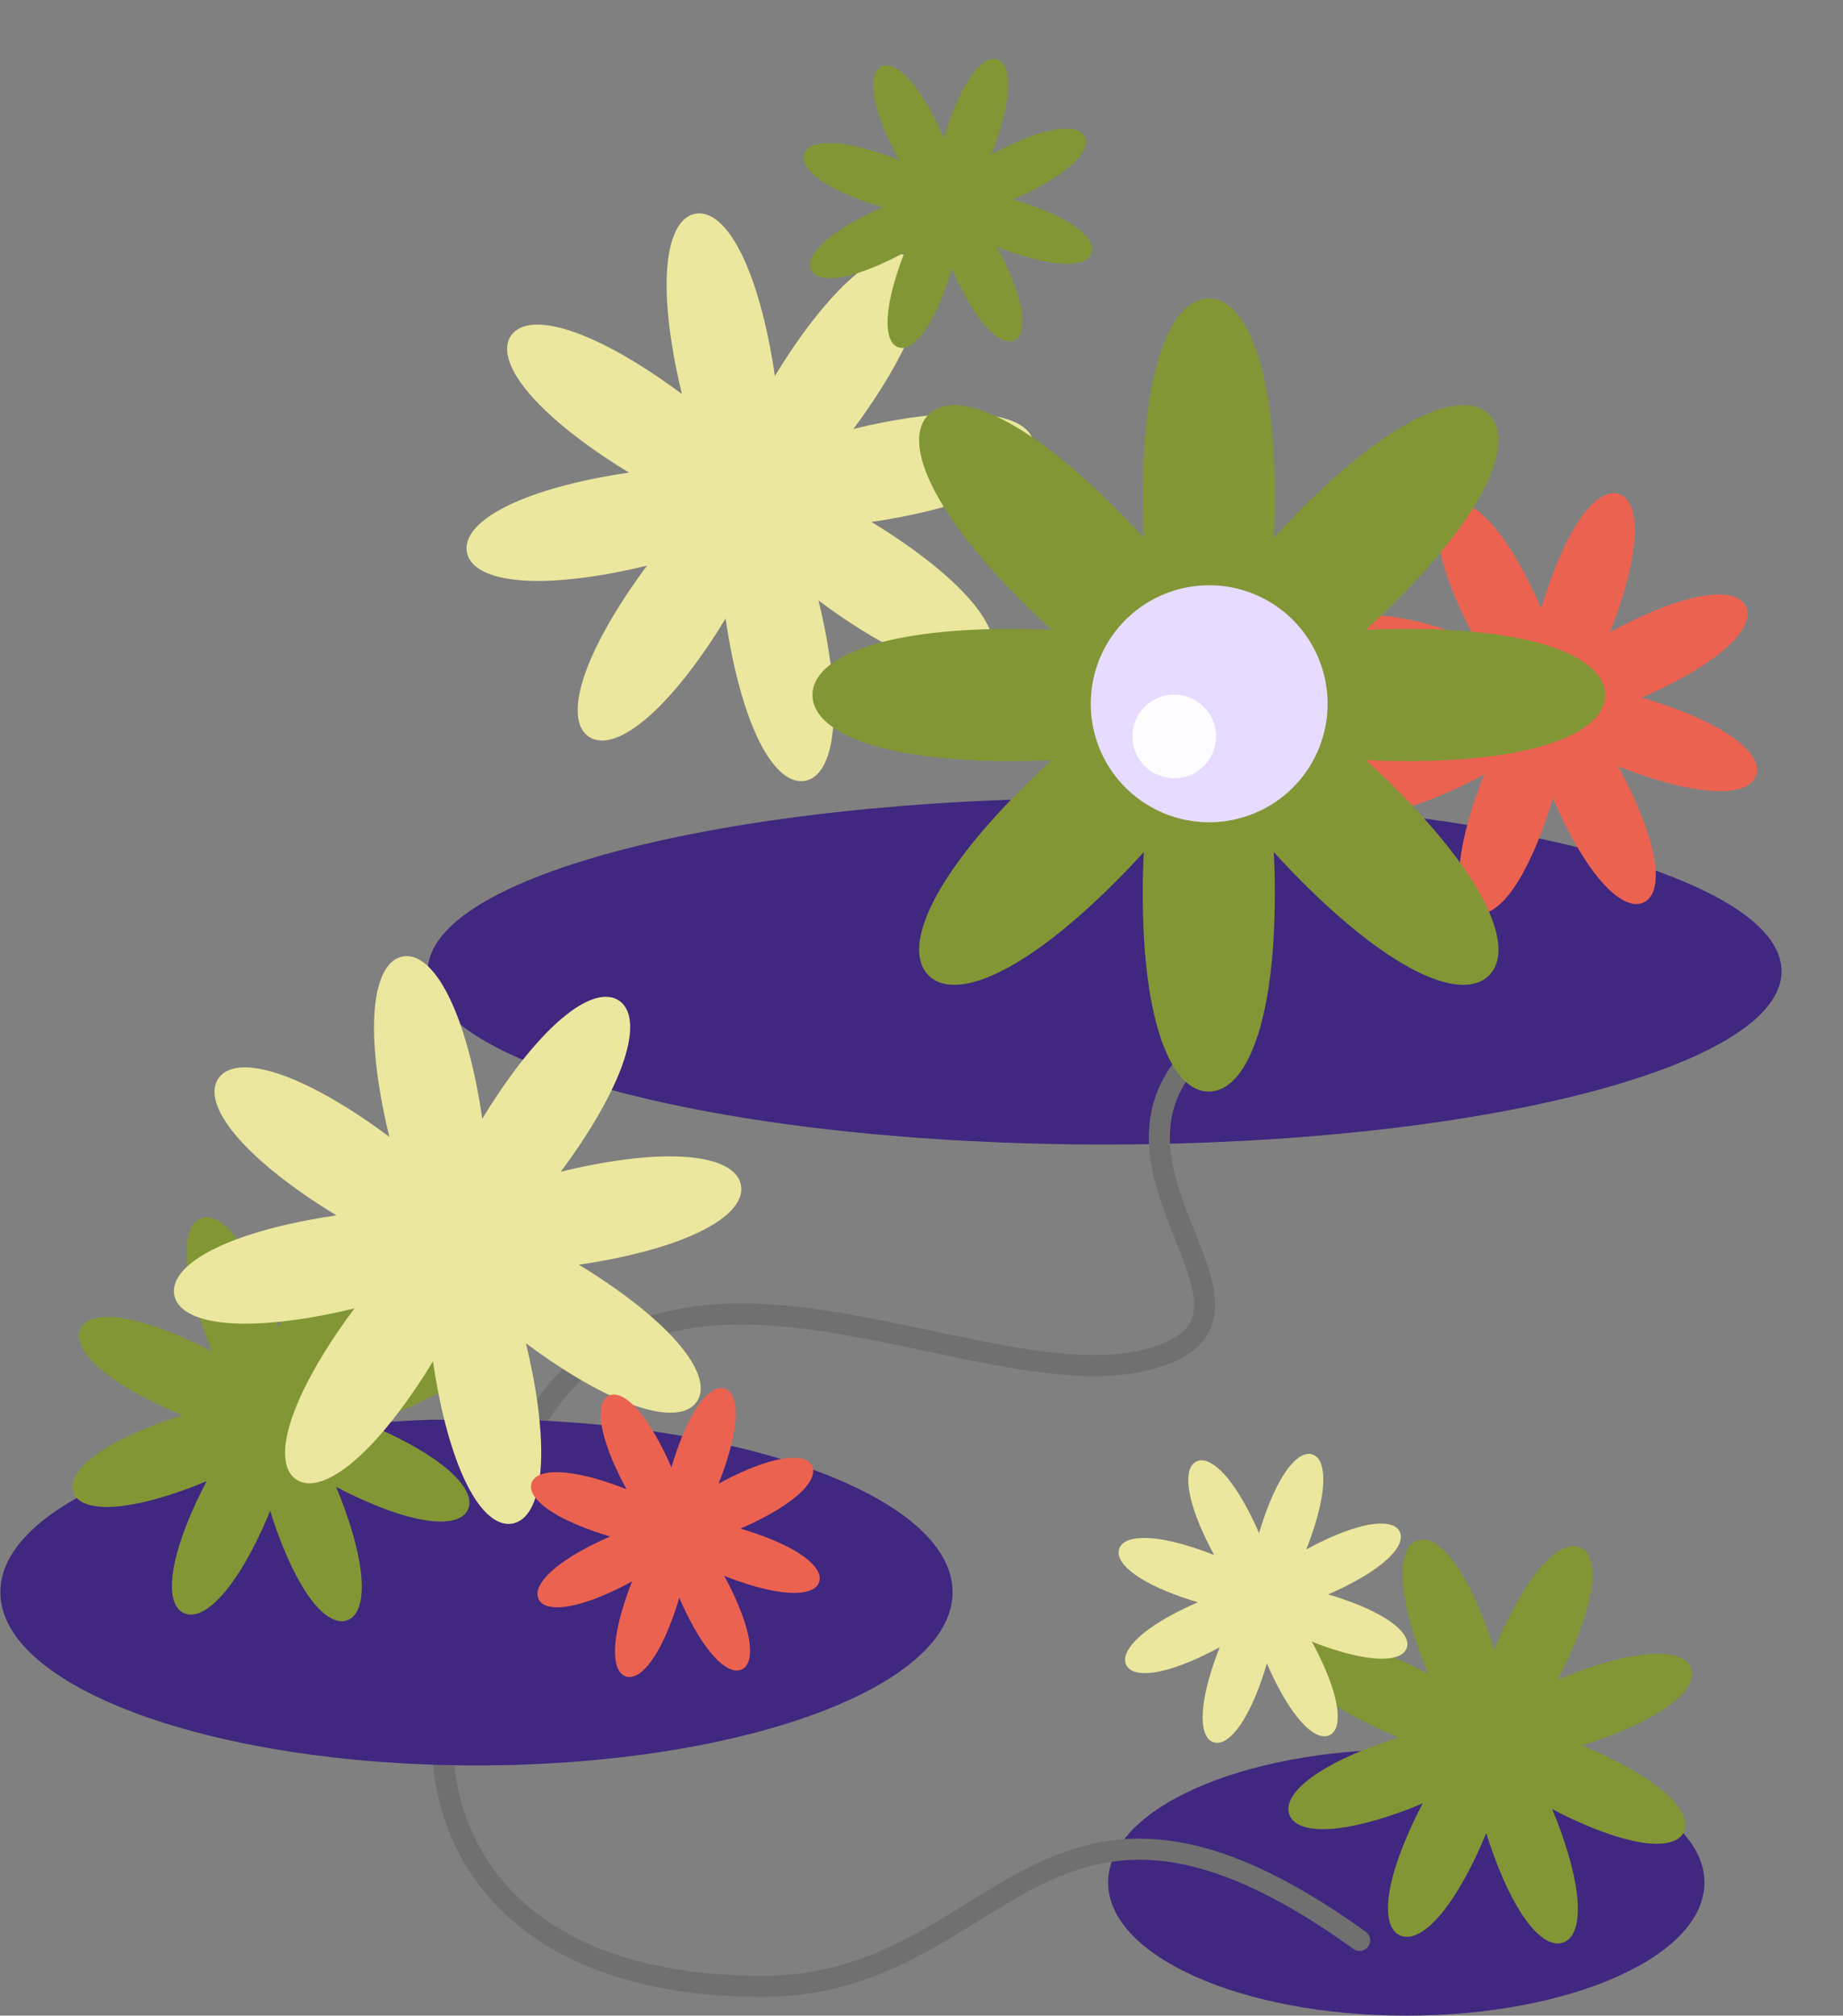 <svg xmlns="http://www.w3.org/2000/svg" xmlns:xlink="http://www.w3.org/1999/xlink" width="349.689" height="382.215" viewBox="0 0 349.689 382.215">
  <rect x="0" y="0" width="349.689" height="382.215" fill="#808080" stroke="none"/>
  <defs>
    <clipPath id="clip-path">
      <rect id="Rechteck_326" data-name="Rechteck 326" width="113.147" height="50.186" fill="none"/>
    </clipPath>
    <clipPath id="clip-path-2">
      <rect id="Rechteck_326-2" data-name="Rechteck 326" width="257.317" height="65.698" fill="none"/>
    </clipPath>
    <clipPath id="clip-path-3">
      <rect id="Rechteck_323" data-name="Rechteck 323" width="81.21" height="81.21" fill="#829636"/>
    </clipPath>
    <clipPath id="clip-path-4">
      <rect id="Rechteck_323-2" data-name="Rechteck 323" width="84.043" height="84.043" fill="#eb6350"/>
    </clipPath>
    <clipPath id="clip-path-5">
      <rect id="Rechteck_326-3" data-name="Rechteck 326" width="181" height="66" transform="translate(0.006 0.146)" fill="none"/>
    </clipPath>
    <clipPath id="clip-path-7">
      <rect id="Rechteck_323-4" data-name="Rechteck 323" width="109.639" height="109.639" fill="#ebe79e"/>
    </clipPath>
    <clipPath id="clip-path-9">
      <rect id="Rechteck_323-6" data-name="Rechteck 323" width="57.779" height="57.779" fill="#eb6350"/>
    </clipPath>
    <clipPath id="clip-path-10">
      <rect id="Rechteck_323-7" data-name="Rechteck 323" width="57.779" height="57.779" fill="#829636"/>
    </clipPath>
    <clipPath id="clip-path-11">
      <rect id="Rechteck_323-8" data-name="Rechteck 323" width="57.779" height="57.779" fill="#ebe79e"/>
    </clipPath>
    <clipPath id="clip-path-12">
      <rect id="Rechteck_323-9" data-name="Rechteck 323" width="150.558" height="150.558" fill="#829636"/>
    </clipPath>
    <clipPath id="clip-path-13">
      <rect id="Rechteck_326-4" data-name="Rechteck 326" width="44.938" height="44.938" fill="#e7dbff"/>
    </clipPath>
    <clipPath id="clip-path-14">
      <rect id="Rechteck_326-5" data-name="Rechteck 326" width="15.869" height="15.869" fill="#fdfcff"/>
    </clipPath>
  </defs>
  <g id="Gruppe_637" data-name="Gruppe 637" transform="translate(315.611 -4287.455)">
    <g id="Gruppe_438" data-name="Gruppe 438" transform="translate(-105.357 4619.484)">
      <g id="Gruppe_168" data-name="Gruppe 168" transform="translate(0 0)" clip-path="url(#clip-path)">
        <path id="Pfad_426" data-name="Pfad 426" d="M113.147,25.243c0,13.941-25.329,25.243-56.573,25.243S0,39.184,0,25.243,25.329,0,56.573,0s56.573,11.3,56.573,25.243" transform="translate(0 -0.299)" fill="#40277f"/>
      </g>
    </g>
    <g id="Gruppe_440" data-name="Gruppe 440" transform="translate(-234.455 4438.781)">
      <g id="Gruppe_168-2" data-name="Gruppe 168" clip-path="url(#clip-path-2)">
        <path id="Pfad_426-2" data-name="Pfad 426" d="M256.874,32.849c0,18.142-57.5,32.849-128.437,32.849S0,50.991,0,32.849,57.5,0,128.437,0,256.874,14.707,256.874,32.849" fill="#40277f"/>
      </g>
    </g>
    <g id="Gruppe_442" data-name="Gruppe 442" transform="translate(-84.877 4593.357) rotate(-20)">
      <g id="Gruppe_161" data-name="Gruppe 161" transform="translate(0 0)" clip-path="url(#clip-path-3)">
        <path id="Pfad_422" data-name="Pfad 422" d="M81.125,40.563c0-3.734-6.76-6.76-20.281-6.76q-2.233,0-4.22.108Q58.1,32.579,59.684,31c9.561-9.561,12.2-16.481,9.561-19.121s-9.561,0-19.121,9.561q-1.579,1.579-2.908,3.06.106-1.987.108-4.22C47.323,6.76,44.3,0,40.563,0S33.8,6.76,33.8,20.281q0,2.233.108,4.22-1.331-1.48-2.908-3.06c-9.561-9.561-16.481-12.2-19.121-9.561s0,9.561,9.561,19.121q1.579,1.579,3.06,2.908-1.987-.106-4.22-.108C6.76,33.8,0,36.829,0,40.563s6.76,6.76,20.281,6.76q2.233,0,4.22-.108-1.48,1.331-3.06,2.908C11.881,59.684,9.24,66.6,11.881,69.244s9.561,0,19.121-9.561q1.579-1.579,2.908-3.06-.106,1.987-.108,4.22c0,13.521,3.027,20.281,6.76,20.281s6.76-6.76,6.76-20.281q0-2.233-.108-4.22,1.331,1.48,2.908,3.06c9.561,9.561,16.481,12.2,19.121,9.561s0-9.561-9.561-19.121q-1.579-1.579-3.06-2.908,1.987.106,4.22.108c13.521,0,20.281-3.027,20.281-6.76" transform="translate(0 0.085)" fill="#829636"/>
      </g>
    </g>
    <g id="Gruppe_445" data-name="Gruppe 445" transform="matrix(-0.899, 0.438, -0.438, -0.899, 34.078, 4440.253)">
      <g id="Gruppe_161-2" data-name="Gruppe 161" transform="translate(0 0)" clip-path="url(#clip-path-4)">
        <path id="Pfad_422-2" data-name="Pfad 422" d="M83.955,41.977c0-3.864-7-7-20.989-7q-2.311,0-4.367.111,1.531-1.377,3.166-3.009c9.894-9.894,12.626-17.056,9.894-19.788s-9.894,0-19.788,9.894q-1.634,1.634-3.009,3.166.109-2.056.111-4.367C48.974,7,45.841,0,41.977,0s-7,7-7,20.989q0,2.311.111,4.367-1.377-1.531-3.009-3.166c-9.894-9.894-17.056-12.626-19.788-9.894s0,9.894,9.894,19.788q1.634,1.634,3.166,3.009-2.056-.109-4.367-.111C7,34.981,0,38.113,0,41.977s7,7,20.989,7q2.311,0,4.367-.111-1.531,1.377-3.166,3.009C12.295,61.766,9.563,68.928,12.295,71.66s9.894,0,19.788-9.894q1.634-1.634,3.009-3.166-.109,2.056-.111,4.367c0,13.992,3.132,20.989,7,20.989s7-7,7-20.989q0-2.311-.111-4.367,1.377,1.531,3.009,3.166C61.766,71.66,68.928,74.392,71.66,71.66s0-9.894-9.894-19.788q-1.634-1.634-3.166-3.009,2.056.109,4.367.111c13.992,0,20.989-3.132,20.989-7" transform="translate(0 0.088)" fill="#eb6350"/>
      </g>
    </g>
    <path id="Pfad_478" data-name="Pfad 478" d="M-19744.061,4200c0,21.424,14.957,46.489,60.787,46.489s52.814-52.194,113.232-8.721" transform="translate(19512.406 417.627)" fill="none" stroke="#707070" stroke-linecap="round" stroke-width="4"/>
    <path id="Pfad_479" data-name="Pfad 479" d="M0,4.053C53.605-17.976,69.883,56.215,99.756,72.439S110.4,25.371,158.822,37.723" transform="translate(-220.184 4560.303) rotate(-43)" fill="none" stroke="#707070" stroke-linecap="round" stroke-width="4"/>
    <g id="Gruppe_439" data-name="Gruppe 439" transform="translate(-315.543 4556.523)">
      <g id="Gruppe_168-3" data-name="Gruppe 168" clip-path="url(#clip-path-5)">
        <path id="Pfad_426-3" data-name="Pfad 426" d="M180.67,32.849c0,18.142-40.445,32.849-90.335,32.849S0,50.991,0,32.849,40.445,0,90.335,0,180.67,14.707,180.67,32.849" fill="#40277f"/>
      </g>
    </g>
    <g id="Gruppe_441" data-name="Gruppe 441" transform="translate(-315.611 4532.256) rotate(-20)">
      <g id="Gruppe_161-3" data-name="Gruppe 161" transform="translate(0 0)" clip-path="url(#clip-path-3)">
        <path id="Pfad_422-3" data-name="Pfad 422" d="M81.125,40.563c0-3.734-6.76-6.76-20.281-6.76q-2.233,0-4.22.108Q58.1,32.579,59.684,31c9.561-9.561,12.2-16.481,9.561-19.121s-9.561,0-19.121,9.561q-1.579,1.579-2.908,3.06.106-1.987.108-4.22C47.323,6.76,44.3,0,40.563,0S33.8,6.76,33.8,20.281q0,2.233.108,4.22-1.331-1.48-2.908-3.06c-9.561-9.561-16.481-12.2-19.121-9.561s0,9.561,9.561,19.121q1.579,1.579,3.06,2.908-1.987-.106-4.22-.108C6.76,33.8,0,36.829,0,40.563s6.76,6.76,20.281,6.76q2.233,0,4.22-.108-1.48,1.331-3.06,2.908C11.881,59.684,9.24,66.6,11.881,69.244s9.561,0,19.121-9.561q1.579-1.579,2.908-3.06-.106,1.987-.108,4.22c0,13.521,3.027,20.281,6.76,20.281s6.76-6.76,6.76-20.281q0-2.233-.108-4.22,1.331,1.48,2.908,3.06c9.561,9.561,16.481,12.2,19.121,9.561s0-9.561-9.561-19.121q-1.579-1.579-3.06-2.908,1.987.106,4.22.108c13.521,0,20.281-3.027,20.281-6.76" transform="translate(0 0.085)" fill="#829636"/>
      </g>
    </g>
    <g id="Gruppe_443" data-name="Gruppe 443" transform="translate(-152.664 4507.881) rotate(124)">
      <g id="Gruppe_161-4" data-name="Gruppe 161" transform="translate(0 0)" clip-path="url(#clip-path-7)">
        <path id="Pfad_422-4" data-name="Pfad 422" d="M109.524,54.762c0-5.041-9.127-9.127-27.381-9.127q-3.015,0-5.7.145,2-1.8,4.131-3.926C93.485,28.947,97.049,19.6,93.485,16.04s-12.908,0-25.815,12.908q-2.132,2.132-3.926,4.131.143-2.683.145-5.7C63.889,9.127,59.8,0,54.762,0s-9.127,9.127-9.127,27.381q0,3.015.145,5.7-1.8-2-3.926-4.131C28.947,16.04,19.6,12.475,16.04,16.04s0,12.908,12.908,25.815q2.132,2.132,4.131,3.926-2.683-.143-5.7-.145C9.127,45.635,0,49.721,0,54.762s9.127,9.127,27.381,9.127q3.015,0,5.7-.145-2,1.8-4.131,3.926C16.04,80.577,12.475,89.921,16.04,93.485s12.908,0,25.815-12.908q2.132-2.132,3.926-4.131-.143,2.683-.145,5.7c0,18.254,4.086,27.381,9.127,27.381s9.127-9.127,9.127-27.381q0-3.015-.145-5.7,1.8,2,3.926,4.131C80.577,93.485,89.921,97.049,93.485,93.485s0-12.908-12.908-25.815q-2.132-2.132-4.131-3.926,2.683.143,5.7.145c18.254,0,27.381-4.086,27.381-9.127" transform="translate(0 0.115)" fill="#ebe79e"/>
      </g>
    </g>
    <g id="Gruppe_444" data-name="Gruppe 444" transform="translate(-97.146 4367.037) rotate(124)">
      <g id="Gruppe_161-5" data-name="Gruppe 161" transform="translate(0 0)" clip-path="url(#clip-path-7)">
        <path id="Pfad_422-5" data-name="Pfad 422" d="M109.524,54.762c0-5.041-9.127-9.127-27.381-9.127q-3.015,0-5.7.145,2-1.8,4.131-3.926C93.485,28.947,97.049,19.6,93.485,16.04s-12.908,0-25.815,12.908q-2.132,2.132-3.926,4.131.143-2.683.145-5.7C63.889,9.127,59.8,0,54.762,0s-9.127,9.127-9.127,27.381q0,3.015.145,5.7-1.8-2-3.926-4.131C28.947,16.04,19.6,12.475,16.04,16.04s0,12.908,12.908,25.815q2.132,2.132,4.131,3.926-2.683-.143-5.7-.145C9.127,45.635,0,49.721,0,54.762s9.127,9.127,27.381,9.127q3.015,0,5.7-.145-2,1.8-4.131,3.926C16.04,80.577,12.475,89.921,16.04,93.485s12.908,0,25.815-12.908q2.132-2.132,3.926-4.131-.143,2.683-.145,5.7c0,18.254,4.086,27.381,9.127,27.381s9.127-9.127,9.127-27.381q0-3.015-.145-5.7,1.8,2,3.926,4.131C80.577,93.485,89.921,97.049,93.485,93.485s0-12.908-12.908-25.815q-2.132-2.132-4.131-3.926,2.683.143,5.7.145c18.254,0,27.381-4.086,27.381-9.127" transform="translate(0 0.115)" fill="#ebe79e"/>
      </g>
    </g>
    <g id="Gruppe_446" data-name="Gruppe 446" transform="matrix(-0.899, 0.438, -0.438, -0.899, -148.863, 4591.418)">
      <g id="Gruppe_161-6" data-name="Gruppe 161" transform="translate(0 0)" clip-path="url(#clip-path-9)">
        <path id="Pfad_422-6" data-name="Pfad 422" d="M57.719,28.859c0-2.656-4.81-4.81-14.43-4.81q-1.589,0-3,.077,1.053-.947,2.177-2.069c6.8-6.8,8.681-11.726,6.8-13.6s-6.8,0-13.6,6.8q-1.124,1.123-2.069,2.177.075-1.414.077-3C33.669,4.81,31.516,0,28.859,0s-4.81,4.81-4.81,14.43q0,1.589.077,3-.947-1.053-2.069-2.177c-6.8-6.8-11.726-8.681-13.6-6.8s0,6.8,6.8,13.6q1.123,1.124,2.177,2.069-1.414-.075-3-.077C4.81,24.049,0,26.2,0,28.859s4.81,4.81,14.43,4.81q1.589,0,3-.077-1.053.947-2.177,2.069c-6.8,6.8-8.681,11.726-6.8,13.6s6.8,0,13.6-6.8q1.124-1.123,2.069-2.177-.075,1.414-.077,3c0,9.62,2.153,14.43,4.81,14.43s4.81-4.81,4.81-14.43q0-1.589-.077-3,.947,1.053,2.069,2.177c6.8,6.8,11.726,8.681,13.6,6.8s0-6.8-6.8-13.6q-1.123-1.124-2.177-2.069,1.414.075,3,.077c9.62,0,14.43-2.153,14.43-4.81" transform="translate(0 0.061)" fill="#eb6350"/>
      </g>
    </g>
    <g id="Gruppe_447" data-name="Gruppe 447" transform="matrix(-0.899, 0.438, -0.438, -0.899, -97.145, 4339.387)">
      <g id="Gruppe_161-7" data-name="Gruppe 161" transform="translate(0 0)" clip-path="url(#clip-path-10)">
        <path id="Pfad_422-7" data-name="Pfad 422" d="M57.719,28.859c0-2.656-4.81-4.81-14.43-4.81q-1.589,0-3,.077,1.053-.947,2.177-2.069c6.8-6.8,8.681-11.726,6.8-13.6s-6.8,0-13.6,6.8q-1.124,1.123-2.069,2.177.075-1.414.077-3C33.669,4.81,31.516,0,28.859,0s-4.81,4.81-4.81,14.43q0,1.589.077,3-.947-1.053-2.069-2.177c-6.8-6.8-11.726-8.681-13.6-6.8s0,6.8,6.8,13.6q1.123,1.124,2.177,2.069-1.414-.075-3-.077C4.81,24.049,0,26.2,0,28.859s4.81,4.81,14.43,4.81q1.589,0,3-.077-1.053.947-2.177,2.069c-6.8,6.8-8.681,11.726-6.8,13.6s6.8,0,13.6-6.8q1.124-1.123,2.069-2.177-.075,1.414-.077,3c0,9.62,2.153,14.43,4.81,14.43s4.81-4.81,4.81-14.43q0-1.589-.077-3,.947,1.053,2.069,2.177c6.8,6.8,11.726,8.681,13.6,6.8s0-6.8-6.8-13.6q-1.123-1.124-2.177-2.069,1.414.075,3,.077c9.62,0,14.43-2.153,14.43-4.81" transform="translate(0 0.061)" fill="#829636"/>
      </g>
    </g>
    <g id="Gruppe_448" data-name="Gruppe 448" transform="matrix(-0.899, 0.438, -0.438, -0.899, -37.363, 4603.893)">
      <g id="Gruppe_161-8" data-name="Gruppe 161" transform="translate(0 0)" clip-path="url(#clip-path-11)">
        <path id="Pfad_422-8" data-name="Pfad 422" d="M57.719,28.859c0-2.656-4.81-4.81-14.43-4.81q-1.589,0-3,.077,1.053-.947,2.177-2.069c6.8-6.8,8.681-11.726,6.8-13.6s-6.8,0-13.6,6.8q-1.124,1.123-2.069,2.177.075-1.414.077-3C33.669,4.81,31.516,0,28.859,0s-4.81,4.81-4.81,14.43q0,1.589.077,3-.947-1.053-2.069-2.177c-6.8-6.8-11.726-8.681-13.6-6.8s0,6.8,6.8,13.6q1.123,1.124,2.177,2.069-1.414-.075-3-.077C4.81,24.049,0,26.2,0,28.859s4.81,4.81,14.43,4.81q1.589,0,3-.077-1.053.947-2.177,2.069c-6.8,6.8-8.681,11.726-6.8,13.6s6.8,0,13.6-6.8q1.124-1.123,2.069-2.177-.075,1.414-.077,3c0,9.62,2.153,14.43,4.81,14.43s4.81-4.81,4.81-14.43q0-1.589-.077-3,.947,1.053,2.069,2.177c6.8,6.8,11.726,8.681,13.6,6.8s0-6.8-6.8-13.6q-1.123-1.124-2.177-2.069,1.414.075,3,.077c9.62,0,14.43-2.153,14.43-4.81" transform="translate(0 0.061)" fill="#ebe79e"/>
      </g>
    </g>
    <g id="Gruppe_449" data-name="Gruppe 449" transform="translate(-161.457 4343.885)">
      <g id="Gruppe_161-9" data-name="Gruppe 161" transform="translate(0 0)" clip-path="url(#clip-path-12)">
        <path id="Pfad_422-9" data-name="Pfad 422" d="M150.4,75.2c0-6.922-12.533-12.533-37.6-12.533q-4.141,0-7.823.2,2.743-2.468,5.672-5.391c17.725-17.725,22.62-30.555,17.725-35.45s-17.725,0-35.45,17.725Q90,42.678,87.534,45.423q.2-3.684.2-7.823C87.733,12.533,82.122,0,75.2,0S62.667,12.533,62.667,37.6q0,4.141.2,7.823Q60.4,42.68,57.475,39.751C39.751,22.026,26.92,17.131,22.026,22.026s0,17.725,17.725,35.45q2.927,2.928,5.672,5.391-3.684-.2-7.823-.2C12.533,62.667,0,68.278,0,75.2S12.533,87.734,37.6,87.734q4.141,0,7.823-.2Q42.68,90,39.751,92.925c-17.725,17.725-22.62,30.555-17.725,35.45s17.725,0,35.45-17.725q2.928-2.927,5.391-5.672-.2,3.684-.2,7.823c0,25.067,5.611,37.6,12.533,37.6s12.533-12.533,12.533-37.6q0-4.141-.2-7.823,2.468,2.743,5.391,5.672c17.725,17.725,30.555,22.62,35.45,17.725s0-17.725-17.725-35.45q-2.927-2.928-5.672-5.391,3.684.2,7.823.2c25.067,0,37.6-5.611,37.6-12.533" transform="translate(0 0.158)" fill="#829636"/>
      </g>
    </g>
    <g id="Gruppe_451" data-name="Gruppe 451" transform="translate(-108.65 4443.375) rotate(-90)">
      <g id="Gruppe_168-4" data-name="Gruppe 168" clip-path="url(#clip-path-13)">
        <path id="Pfad_426-4" data-name="Pfad 426" d="M44.938,22.469A22.469,22.469,0,1,1,22.469,0,22.469,22.469,0,0,1,44.938,22.469" fill="#e7dbff"/>
      </g>
    </g>
    <g id="Gruppe_452" data-name="Gruppe 452" transform="translate(-100.746 4435.033) rotate(-90)">
      <g id="Gruppe_168-5" data-name="Gruppe 168" clip-path="url(#clip-path-14)">
        <path id="Pfad_426-5" data-name="Pfad 426" d="M15.869,7.935A7.935,7.935,0,1,1,7.935,0a7.935,7.935,0,0,1,7.935,7.935" fill="#fdfcff"/>
      </g>
    </g>
  </g>
</svg>
